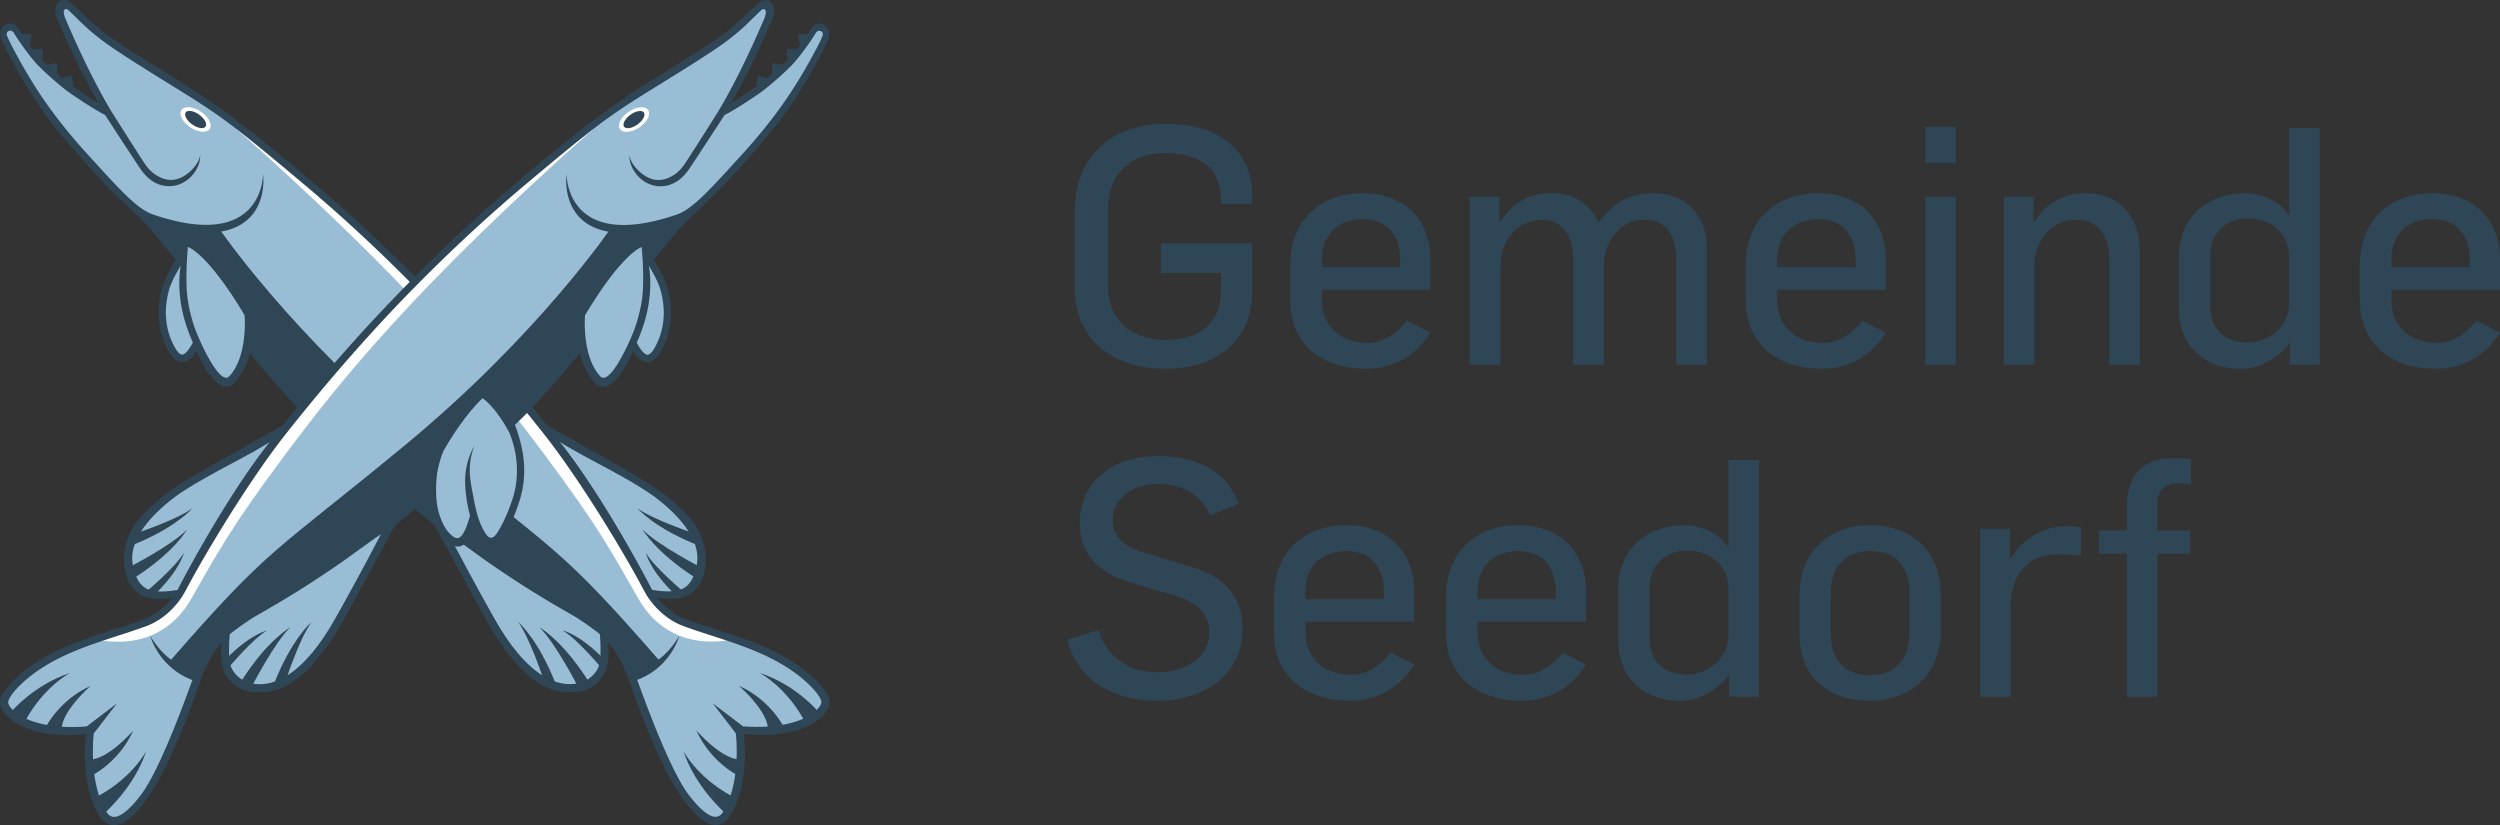 <svg xmlns="http://www.w3.org/2000/svg" viewBox="0 0 7251.22 2393.23"><rect x="0" y="0" width="7251.22" height="2393.23" fill="#333333" stroke="none"/><defs><style>.cls-1{fill:#2f4656;}.cls-2{fill:#98bdd4;}.cls-3{fill:#537a9b;}.cls-4{fill:#efea7a;}.cls-5{fill:#afa456;}.cls-6{fill:#7c723f;}.cls-7{fill:#fff;}</style></defs><g id="Ebene_2" data-name="Ebene 2"><g id="Ebene_9" data-name="Ebene 9"><path class="cls-1" d="M3379.46,1069.72c-144.44,0-261.92-79.93-261.92-232.07V609.43c0-157,110.74-250.37,261.92-250.37,138.67,0,252.3,60.66,252.3,209.92v22.15h-90.52V578.61c0-99.18-70.3-134.81-163.7-134.81-91.48,0-163.71,55.85-163.71,160.81V831.87c0,97.26,68.38,154.07,167.56,154.07,90.52,0,159.85-44.29,159.85-140.59V791.43h-174.3v-85.7h264.82V846.31C3631.76,998.46,3517.17,1069.72,3379.46,1069.72Z"/><path class="cls-1" d="M3963,1069.72c-120.37,0-220.52-63.55-220.52-198.37V769.28c0-136.74,93.41-209,210.89-209,108.82,0,195.48,66.44,195.48,193.55v86.67H3833.93v30.81c0,73.19,51,123.26,132.89,123.26,45.26,0,87.63-28.89,113.63-64.52l68.37,34.67C4105.49,1035.06,4037.12,1069.72,3963,1069.72Zm98.22-316.81c0-67.41-35.63-117.48-108.81-117.48-71.26,0-118.45,45.25-118.45,115.55v24.08h227.26Z"/><path class="cls-1" d="M4862.33,1058.17V752.91c0-74.15-32.74-115.56-93.41-115.56-68.37,0-117.48,60.67-117.48,135.78v285h-88.59V753.87c0-72.22-29.85-116.52-93.41-116.52-54.89,0-117.48,49.11-117.48,132.89v287.93h-88.59V570.91h85.7v72.22H4351c34.67-52,80.89-82.81,147.33-82.81,71.26,0,114.59,34.66,137.7,83.78,0,0,3.86,0,3.86-1,34.66-50.07,83.77-82.81,154.07-82.81,96.29,0,157,65.48,157,159.85v338Z"/><path class="cls-1" d="M5284,1069.72c-120.37,0-220.51-63.55-220.51-198.37V769.28c0-136.74,93.4-209,210.88-209,108.81,0,195.49,66.44,195.49,193.55v86.67H5155v30.81c0,73.19,51,123.26,132.88,123.26,45.26,0,87.63-28.89,113.63-64.52l68.38,34.67C5426.56,1035.06,5358.19,1069.72,5284,1069.72Zm98.23-316.81c0-67.41-35.63-117.48-108.82-117.48C5202.19,635.43,5155,680.68,5155,751v24.08h227.26Z"/><path class="cls-1" d="M5584.45,472.69v-105H5673v105Zm0,585.48V570.91H5673v487.26Z"/><path class="cls-1" d="M6117.9,1058.17V752.91c0-78-38.51-115.56-96.29-115.56-66.44,0-121.33,53.93-121.33,139.63v281.19h-88.59V570.91h86.67v72.22h1.92c33.7-52,81.85-82.81,147.33-82.81,105.92,0,158.89,74.15,158.89,166.59v331.26Z"/><path class="cls-1" d="M6641.71,1058.17v-62.6h-1.92c-29.85,43.34-87.63,74.15-140.59,74.15-105.93,0-179.12-67.41-179.12-175.26V745.21c0-127.11,96.3-184.89,192.6-184.89,50.07,0,100.15,25,124.22,61.63h2.89V371.58h88.59v686.59Zm-1.92-313c0-72.23-58.75-111.71-119.41-111.71-53.92,0-109.78,33.7-109.78,109.78V889.65c0,59.7,37.56,104,108.81,104,56.82,0,120.38-41.41,120.38-115.56Z"/><path class="cls-1" d="M7065.37,1069.72c-120.37,0-220.52-63.55-220.52-198.37V769.28c0-136.74,93.41-209,210.89-209,108.82,0,195.48,66.44,195.48,193.55v86.67H6936.34v30.81c0,73.19,51,123.26,132.89,123.26,45.25,0,87.62-28.89,113.62-64.52l68.37,34.67C7207.89,1035.06,7139.51,1069.72,7065.37,1069.72Zm98.22-316.81c0-67.41-35.63-117.48-108.82-117.48-71.26,0-118.43,45.25-118.43,115.55v24.08h227.25Z"/><path class="cls-1" d="M3355.39,2032.62c-131.93,0-231.11-63.56-260-177.19l90.52-27.92c22.15,72.22,79.92,122.29,171.4,122.29,73.19,0,150.23-35.63,150.23-115.55,0-66.45-51-94.37-116.52-111.7-22.15-5.78-116.52-33.71-137.71-41.41C3186.87,1656.1,3132,1606,3132,1518.4c0-125.19,99.19-195.48,225.33-195.48,109.78,0,198.38,38.52,235,137.7l-81.85,34.67c-30.81-64.52-80.88-91.48-154.07-91.48-65.48,0-129,36.59-129,105,0,53.92,42.37,80.89,97.26,96.3,22.14,6.74,119.4,34.66,143.48,43.33,73.18,25,135.77,74.15,135.77,176.22C3603.83,1956.55,3493.09,2032.62,3355.39,2032.62Z"/><path class="cls-1" d="M3915.78,2032.62c-120.37,0-220.52-63.56-220.52-198.37V1732.17c0-136.73,93.41-209,210.89-209,108.82,0,195.48,66.45,195.48,193.56v86.66H3786.74v30.82c0,73.18,51,123.26,132.89,123.26,45.26,0,87.63-28.89,113.63-64.52l68.37,34.66C4058.3,1998,3989.93,2032.62,3915.78,2032.62ZM4014,1715.8c0-67.4-35.63-117.48-108.81-117.48-71.26,0-118.45,45.26-118.45,115.56V1738H4014Z"/><path class="cls-1" d="M4414.55,2032.62c-120.37,0-220.52-63.56-220.52-198.37V1732.17c0-136.73,93.41-209,210.89-209,108.82,0,195.48,66.45,195.48,193.56v86.66H4285.51v30.82c0,73.18,51,123.26,132.89,123.26,45.26,0,87.63-28.89,113.63-64.52l68.37,34.66C4557.07,1998,4488.69,2032.62,4414.55,2032.62Zm98.22-316.82c0-67.4-35.63-117.48-108.81-117.48-71.26,0-118.45,45.26-118.45,115.56V1738h227.26Z"/><path class="cls-1" d="M5015.39,2021.06v-62.59h-1.93c-29.85,43.33-87.63,74.15-140.58,74.15-105.93,0-179.11-67.41-179.11-175.26V1708.1c0-127.11,96.29-184.89,192.59-184.89,50.07,0,100.14,25,124.22,61.63h2.88V1334.48h88.6v686.58Zm-1.93-313c0-72.22-58.73-111.7-119.4-111.7-53.93,0-109.78,33.7-109.78,109.77v146.38c0,59.7,37.56,104,108.82,104,56.81,0,120.36-41.41,120.36-115.56Z"/><path class="cls-1" d="M5424.61,2032.62c-122.3,0-205.11-69.34-205.11-193.56V1725.44c0-129,91.48-202.23,204.14-202.23,121.34,0,205.11,76.08,205.11,200.3v107.85C5628.75,1960.4,5536.31,2032.62,5424.61,2032.62Zm113.63-313.93c0-71.25-35.63-120.37-113.63-120.37-72.23,0-114.59,44.3-114.59,123.26v115.56c0,71.26,35.63,121.33,113.62,121.33,72.23,0,114.6-44.3,114.6-123.26Z"/><path class="cls-1" d="M5973.45,1608c-15.4,0-42.37,2.89-55.85,7.71-50.08,18.29-85.71,68.37-85.71,139.63v265.77h-88.58V1533.81H5830v86.66h1.91c36.6-59.7,96.3-94.37,160.82-94.37,14.44,0,31.78,2.89,43.34,3.86v81.85C6024.49,1609.88,5978.27,1608,5973.45,1608Z"/><path class="cls-1" d="M6316.24,1401.88c-34.67,0-58.74,19.26-58.74,53.93v82.81h95.33V1606H6257.5v415h-88.59V1606H6088v-67.41h80.89V1476c0-49.11,7.7-147.33,136.73-147.33,16.37,0,33.71,1.92,49.11,2.88v72.23C6342.24,1402.84,6328.75,1401.88,6316.24,1401.88Z"/></g><g id="Ebene_12" data-name="Ebene 12"><path class="cls-2" d="M2322.26,1948.12s46.14,28.59,63,63-4.07,56.74-11.59,60.5-79,56.43-221,46.09c0,0,5.94,161.48-42.18,237.81s-133.71-61.93-133.71-61.93S1854.08,2051.36,1834,1962.33c0,0-30.6-82.77-79.89-116.32,0,0,12,59.84-3,83.48s-68.2,80.77-138,57.55-110.14-71.3-154.46-142-185.41-326.8-185.41-326.8L1154.89,1437s-14.67,133.25-80.72,134.6c0,0-37.77-41.23-45.14-65.84,0,0-8.25,53.4-45.51,62.44S903,1421.15,903,1421.15s-12.18-92.91,21.68-190.73c0,0-119-111.07-206.74-221.91,0,0-38.24,112.22-68.34,97.17s-70.26-91-78.87-114.61c0,0-19.19,60.38-48,48s-57.51-95.14-51.87-138.41,26.53-116.37,49.1-145c0,0-58.82-86.36-98.95-121.14C407,622.22,33.55,265.75,15.68,86.1c0,0,12.22-25.39,32,9.41s107.23,158,257.72,218.21c0,0-130.17-247.94-134.5-275.59s12-30.79,29.51-18.22,81.94,78,121.21,104.52S550.86,263.87,581.9,281.74,839.61,477.38,944.68,573.6s373,337.22,651.57,684c0,0,298.68,160.31,353.23,211.11s105.6,107.47,88.54,165.66-34.75,106.34-144.88,88.38c0,0-1.39,13.66,31.71,43s144.21,74.7,204.64,87.3S2322.26,1948.12,2322.26,1948.12Z"/><path class="cls-1" d="M633.94,660.6s210,310,596.31,629.13,388.22,288.33,686.35,631.06c0,0-46.73,35.45-83.81,29,0,0-36.48-69.4-79.54-111.56-45.1-44.15-235-154.62-380.84-250.44,0,0-158.1-118-200.41-145s-300.38-263.12-328.41-294c-144.47-159.24-339-410.92-420-512.06C423.54,636.67,559.45,679.52,633.94,660.6Z"/><path class="cls-2" d="M763,504.18s-31.54,211-328.1,92c-66.3-26.59-358.1-362.76-380.11-489.08L41.24,83l-30.5,6.61,66,143.8S244.48,474.28,423.54,636.67C423.54,636.67,746,775.07,763,504.18Z"/><ellipse class="cls-3" cx="1069.17" cy="1017.43" rx="14.71" ry="46.71" transform="translate(-406.28 1054.01) rotate(-45)"/><ellipse class="cls-3" cx="1239.13" cy="1145.41" rx="14.97" ry="45.43" transform="translate(-447 1211.68) rotate(-45)"/><ellipse class="cls-3" cx="1461.4" cy="1388.01" rx="17.43" ry="56.2" transform="translate(-553.44 1439.91) rotate(-45)"/><ellipse class="cls-3" cx="1300.05" cy="1291.88" rx="13.51" ry="26.94" transform="translate(-532.72 1297.66) rotate(-45)"/><path class="cls-2" d="M1981.13,1801.4s306.63,78.69,383,188.57c0,0,58.95,43.84,9.57,81.67s-170.24,55.49-221,46.09c0,0,5.94,174.64-42.18,237.81s-104-22.12-104-22.12-110.39-135.93-170.45-373.1C1836,1960.32,1960.32,1939.38,1981.13,1801.4Z"/><path class="cls-2" d="M1893.14,1722.78s151.06,28.59,148.14-115.31c0,0,7.55-84-146.1-179.3s-296.28-180.93-296.28-180.93S1685.83,1333,1893.14,1722.78Z"/><path class="cls-2" d="M1754.11,1842s-58.73-50.38-156.6-101.55-321.91-209.2-321.91-209.2,127,232,208.59,352.34,161,108.88,161,108.88,91.15-13.7,112.06-74.89Z"/><path class="cls-4" d="M1121,1309.23s46.45,108.76,11,212.28-80.46,22.68-80.46,22.68L1029,1505.8s-18.41,59.85-45.51,62.44-74.07-127.92-74.07-127.92-24.69-103.26,8.23-188.86c0,0,30.21-61.21,89-97C1006.66,1154.5,1062.19,1204.83,1121,1309.23Z"/><path class="cls-2" d="M709.17,913.53s23.69,172.86-59.55,192.15c0,0-59.56-28.79-78.87-114.61,0,0-25.34,69.84-57.11,41.74s-68.92-159.08,5.69-281.66c0,0,2.32,19.9,11.61,12.44s14.34-47.24,14.34-47.24S600.32,731.75,709.17,913.53Z"/><path class="cls-2" d="M1916.6,1920.79s35.23,155.64,80.42,243.35c0,0,46.52-26.4,70-124.35l38.67,38.66s-13.48,218-88.41,266.76h0S1863.07,2127.73,1836,1960.32Z"/><path class="cls-2" d="M1321.69,1560.89s136.86,150.35,210.35,210.77,117.24,1.75,117.24,1.75Z"/><path class="cls-2" d="M1635.85,1293s137.59,127.75,195.39,203.83c57.56,75.76-8.28,118.07-8.28,118.07Z"/><path class="cls-5" d="M1029.53,1290.76s91.15,112,39.42,277.53c0,0-40.79-46.57-43.45-69.3C1025.5,1499,1074.6,1381.78,1029.53,1290.76Z"/><path class="cls-2" d="M532.2,777.27S487.12,863,507.59,945.78s53.83,24.68,53.83,24.68S515.89,866.94,532.2,777.27Z"/><path class="cls-2" d="M2067.05,2039.79s109.87,50.3,278.1-63.15l-1.44,6.22s-69.53,94.88-238,95.59h0l-38.67-38.66"/><path class="cls-2" d="M1701.85,1811.36s31.21,177.9-120.31,104.73c-54-26.1-167.62-173.82-282.29-371.2,0,0,46.18,139.7,171.55,323.65s306,158.31,283.31-22.53Z"/><path class="cls-2" d="M1861.84,1674.6S2039,1710,1969.35,1556.77c-24.83-54.63-163.75-175.5-358.41-294.75,0,0,130.43,55.25,311.4,184.89s147.74,292.62-27.09,280.74Z"/><path class="cls-6" d="M1005.66,1155.51S887,1267.28,935,1419.43c44.2,140.17,82.86,85.75,82.86,85.75s-27,122.8-70.81,24S843.17,1269.23,1005.66,1155.51Z"/><path class="cls-2" d="M545.28,716.35s2.75,179.41,71,294.63,92.94-97.45,92.94-97.45,31.74,154.12-53.29,193.64C610.16,1128.42,490.79,842.45,545.28,716.35Z"/><path class="cls-2" d="M2352.17,1970.8s-60.22,104-246.45,107.65c0,0-20.64,230.92-89.11,265.46,0,0,67,86.79,102-4s25.82-222.8,25.82-222.8,188.61,27.33,248.69-74.68C2393.08,2042.44,2407.34,2021.47,2352.17,1970.8Z"/><path class="cls-7" d="M2129.49,1853.07s-180.68,53.11-277.73-116.2c-74.51-130-111.83-203.13-271.46-416.95-160.62-215.15-379.53-490.08-907.6-957.56,0,0,487.17,358.86,815.74,758.6,248.22,302,256.67,347.74,396.8,593.92C1885.24,1714.88,1911.63,1815.09,2129.49,1853.07Z"/><path class="cls-2" d="M192.27,9.1c67.6,187.17,206.16,412.67,250.6,463.69,15,17.19,34.18,30.59,50.78,31.9,60.62,4.79,86.44-57.53,86.44-57.53s8.51,52-79.9,82.07c-11.66,4-47.56,2-79.95-38.09,0,0-222.46-352.76-249.37-453Z"/><path class="cls-1" d="M1434.19,1839.51c15.4,23.82,44.23,67,81.23,103.52,71.26,70.4,128.14,67.17,162,62.83,42.36-5.43,77.51-36.78,85.11-80.62,5.22-30.1,1.14-60.6,1.14-60.6,36,36.11,59.2,103.93,59.2,103.93,27.23,77.06,91,257.52,158.91,350.58,35.8,49.06,68.29,75.7,96.54,73.6,22.68-1.68,36.66-22.15,38.61-25.55,25.87-40.56,40.46-95.4,43.37-163,1.42-33.19-1.84-59.6-3.31-75,91,9.54,149.68-7.44,182.58-21.86,38.39-16.83,64.55-45.29,66.62-68.12,2.89-31.79-55-81.15-66.36-90.44-80.34-65.74-181.62-96.71-269.73-125.28-28.35-9.2-55.13-17.88-80.82-27.4-39.83-14.75-67.87-43.68-82.86-62.57,17.11,4,44.75,4.2,62.53,1.44,38.49-6,70.92-36.8,76.69-93.36,4.25-41.76-4-66.94-14.7-91.77-12.43-28.79-30.26-50.55-56.78-75.37-44.24-41.39-82.4-65.45-86-67.65-113.94-69.93-286.28-163.27-302.64-174.11a5118.4,5118.4,0,0,0-370.07-417.87C1110.7,708.68,1002.87,608.89,895,518.23,711.05,363.74,650,321.55,592.62,282.47,501.08,220.06,346.37,132.07,295,88.85s-38.4-33.43-55.7-49.77c-8.5-8-15.84-15-20.95-19.44l-2.67-2.35C201.59,4.93,189.44-5.75,174,3.49c-14.33,8.59-17.78,30.92-7.94,50.95,3.22,7.85,56,135.56,119.76,244.15-19-11.44-41.82-26.12-66-42.48-31.77-21.53-86.54-68.23-104-88.63S76.69,122,58.63,91.43C45.93,70,34.57,64.56,21,69.63,5.8,75.28-6.43,90.65,6.48,119.47c23,51.25,59,114,102.69,180.69,36.42,55.54,78.14,103.23,133.28,166,81.43,92.68,148.41,151.48,169.47,171.9s67.94,79.1,97.72,115.24c-7.55,12.64-29.58,46.84-39.28,81.32-18.12,64.32-12.27,126.81,16.91,180.74,4,7.39,9.23,16,16,22.7s15.08,11.67,25.18,11.51c14.65-.24,28.24-8.88,42-31.16,58.76,132.32,98.93,102.06,106.5,95.27,11.63-10.45,38.12-46.11,47.09-89.81C824.43,1143.43,867.7,1189,912.65,1232.05c-29.79,78.83-35.23,146.67-14.49,216,18.83,62.93,43.72,104.61,58.26,122.8,17.34,21.7,36.66,16.06,52-2.06,11-13,15.41-22.09,22.11-39.61,16.5,43.69,32.48,54.71,45.2,55.7,23.11,1.79,44.55-24.9,52.07-35,14.63-19.66,31.52-69.56,32.93-106.2,27.88,19.52,99.44,79.31,99.44,79.31C1331.51,1652.72,1409.59,1801.47,1434.19,1839.51ZM1891.42,1711c-18.64-37.08-144.13-274-267.36-429.25,59.12,38.67,174.4,92.51,251.11,143.06,1.77,1,167.32,105.47,145.71,213.88-9.9,49.63-29.44,68.77-56.35,74C1933.92,1718.63,1905.36,1712.5,1891.42,1711Zm-590.1-162c41,28.2,86.66,62.3,114.38,81.61,141.49,98.55,240.34,150,259.58,162.54,23.57,15.29,48.14,33.11,64.51,46.21,1.64,15.53,3.45,58.74.41,79.51-4.7,32.14-34.44,62.71-80.84,65.17-107.08,5.68-188.7-131.46-204.13-154.43S1358.54,1659.39,1301.32,1548.92ZM524,770.58l-2,15.16a337.58,337.58,0,0,0-1.69,47.89c1.32,39,9,79,22.91,119.07q7,20.32,16.24,40.66c-16.49,31.46-27.32,35.14-31.31,35.2-4.42.07-11.88-3.89-22.33-23.21a203.72,203.72,0,0,1-24.5-87.48C480,893,483.08,867.14,490.38,841,498,813.74,516.66,783.77,524,770.58ZM40.8,96.4c5.78,10.35,35.82,55.35,63.81,87,18.57,20.38,70.64,67.8,103.5,90.07,41.47,28.1,74.66,48.92,97,60.21,14.07,22.24,88.53,136.35,103.58,158a141.6,141.6,0,0,0,16.1,19.41C450.06,536.33,476.63,541,496,539.75c54.59-3.38,88.84-57.79,84.14-92.59,2.89,21.42-38.19,75.16-84.43,74.64-26.42-.29-54.5-16.54-73.72-44.14-16.1-23.12-98.57-154-99.39-155.42C251.69,203.73,189.47,53.41,188.83,51.83c0,0-8.42-19.78-.56-24.66,3.68-2.28,7.8-.43,12.7,4.38,55.15,54.13,57.58,55.8,86.06,78.53,59.32,47.35,222.26,143.06,294.82,190.42s120.84,83.6,300,234.17c107.37,90.22,214.64,189.53,318.89,295.17,130.27,132,255.42,275.78,373.32,424.5,118.76,149.43,256.48,385.76,290.88,453.26l10.48,18.33c1.49,2.61,37.32,64.22,106.51,89.84,26.09,9.66,53.07,18.41,81.64,27.67,90.56,29.38,184.2,59.75,261.48,123,15.36,12.56,30.14,27,40.56,39.74,16.38,19.94,17,28.87,16.77,31.13-.92,10.14-16.1,31.28-54.14,47.95-32.16,14.1-90.14,29.11-183.64,20.56l-13.22-1.22,1.87,13.15c.21,1.48,20.28,148.79-37.07,238.41l-.44.75c-.55,1-6.7,11.31-19.29,12.11-11.55.73-35.64-7.4-77.77-62.23-52-67.65-118.6-247.1-150.45-334.7,98-37,122-127.51,122-127.51-64.19,105.11-134.46,92.8-134.46,92.8a323.29,323.29,0,0,0-37.92-59.95c-21.4-26.55-50.8-64.53-109.95-99.49s-124.44-70.63-258.48-165.09c-38.72-27.29-97.51-69.64-155.38-109.2-35.86-24.51-79.89-62.84-110.6-84.56-.36-21.66-8.73-65-42.5-109.84,27,53.32,19.53,137.09,19.53,137.09s-2.32,54.34-32.61,94.47c0,0-9.36,11.43-19,17.2-11,6.56-26.83,6.19-45.88-63.14a395.29,395.29,0,0,0,12.63-69.07c3.75-39,3.28-81.55-26.07-135,20.4,50.79,15.12,90.57,7.22,132.48-9.28,49.22-16.57,90.36-39.33,124.74-10.08,15.22-19.23,12.93-26.15,6-10-10-34.64-53.07-53.06-112.19-15.9-51-17.29-117.19,10-185.39v0h0c.23-.58,33.53-68.38,79.47-102.87-45.1,22.65-70.17,42.86-84.82,63.54-36.21-35.64-132.12-136.69-195.49-218.77,0,0,2-36.61-17.92-85,0,0,10.42,118.72-44.17,177.85C636.78,1122,574.53,981,563,945.82c-12.56-38.27-20.51-76.05-21.77-112.9-2.11-62.18,3.91-116.21,4.07-116.57a134.15,134.15,0,0,0-12,34.74c-20.93-25.26-59.54-73.34-81.12-99C798.8,750.73,763,504.18,763,504.18s3.45,228.44-319.78,117.71c-47.7-16.35-103.29-80.49-185.13-169.8C140.91,324.25,85.4,228.91,40,144c0,0-13.78-25-19.55-40.46C15.59,90.53,32.73,82,40.8,96.4Z"/><polygon class="cls-1" points="2154.86 2106.65 2067.05 2039.79 2134.35 2127.16 2154.86 2106.65"/><path class="cls-1" d="M2014.16,1547.15s-115.13-37.24-165.25-72.71c0,0,48.91,58.32,182.67,109.9Z"/><path class="cls-1" d="M2031.85,1644.91s-125.48-64.53-167.8-109c0,0,36.72,66.67,158,143.13Z"/><path class="cls-1" d="M1983.81,1717.25s-88-73.33-110.68-114.18c0,0,10.15,50.51,89,125.43Z"/><path class="cls-1" d="M1575.89,1969.62s-37.24-115.13-72.71-165.25c0,0,58.32,48.91,109.9,182.67Z"/><path class="cls-1" d="M1674.65,1988.31s-65.53-126.48-110-168.8c0,0,66.67,36.71,143.13,158Z"/><path class="cls-1" d="M1746,1939.27s-73.32-88-114.18-110.68c0,0,50.51,10.15,125.43,89Z"/><path class="cls-1" d="M2371.89,2062.33s-64-76.19-168.42-110.57c0,0,75.44,39.09,129.67,138.92Z"/><path class="cls-1" d="M2272.41,2107.07s-38.24-77.12-129-117.81c0,0,81,69.84,83.86,123.13A45.76,45.76,0,0,0,2272.41,2107.07Z"/><path class="cls-1" d="M2101.76,2356.73s-85-73.56-119.33-178c0,0,39.08,75.44,138.91,129.66Z"/><path class="cls-1" d="M2137.73,2247.67s-77.12-38.24-117.81-129c0,0,69.84,81,123.13,83.87A45.73,45.73,0,0,1,2137.73,2247.67Z"/><path class="cls-1" d="M212.33,255.55l-3.2-30.92a5.48,5.48,0,0,0-6.93-4.71l-27.08,7.57Z"/><path class="cls-1" d="M166.78,219.5l-.7-31.09a5.41,5.41,0,0,0-6.48-5.23L132,188.49Z"/><path class="cls-1" d="M122,178.4l2.76-31a5.47,5.47,0,0,0-5.9-5.93l-28,2.26Z"/><path class="cls-1" d="M85.31,135.37l5.43-30.62a5.48,5.48,0,0,0-5.35-6.43l-28.14-.16Z"/><ellipse class="cls-7" cx="567.26" cy="346.54" rx="27.42" ry="49.35" transform="translate(-35.88 626) rotate(-56.28)"/><ellipse class="cls-1" cx="567.39" cy="346.63" rx="17.4" ry="35.37" transform="translate(-45 605.59) rotate(-54.34)"/><path class="cls-2" d="M84,1948.48s-46.14,28.59-63,63,4.07,56.74,11.6,60.5,79,56.44,221,46.09c0,0-5.94,161.48,42.18,237.82S429.51,2294,429.51,2294s122.68-242.26,142.76-331.29c0,0,30.6-82.76,79.89-116.32,0,0-12,59.84,3,83.48s68.21,80.77,138,57.55,110.13-71.3,154.45-142,185.42-326.79,185.42-326.79l118.31-81.25s14.68,133.26,80.72,134.61c0,0,37.77-41.24,45.15-65.84,0,0,8.25,53.39,45.51,62.44s80.5-147.09,80.5-147.09,12.18-92.92-21.68-190.74c0,0,119-111.07,206.74-221.91,0,0,38.24,112.22,68.34,97.17s70.26-90.95,78.86-114.61c0,0,19.2,60.38,48,48S1941,944.26,1935.36,901s-26.54-116.37-49.1-145c0,0,58.81-86.36,99-121.14,14.1-12.23,387.51-368.71,405.38-548.35,0,0-12.23-25.4-32,9.4s-107.22,158-257.71,218.21c0,0,130.16-247.94,134.5-275.58s-12-30.8-29.51-18.22-81.95,77.94-121.22,104.51-229.26,139.44-260.3,157.31S1566.66,477.75,1461.59,574s-373,337.23-651.57,684c0,0-298.68,160.31-353.24,211.1s-105.59,107.48-88.54,165.67S403,1741.1,513.13,1723.14c0,0,1.39,13.66-31.71,43s-144.21,74.7-204.64,87.3S84,1948.48,84,1948.48Z"/><path class="cls-1" d="M1772.33,661s-210,310-596.31,629.12-388.23,288.33-686.35,631.06c0,0,46.72,35.45,83.81,29,0,0,36.48-69.39,79.54-111.55,45.09-44.16,235-154.63,380.84-250.44,0,0,158.1-117.95,200.4-145s300.39-263.11,328.42-294c144.46-159.23,339-410.92,420.05-512.06C1982.73,637,1846.81,679.89,1772.33,661Z"/><path class="cls-2" d="M1643.31,504.55s31.54,211,328.1,92c66.3-26.59,358.09-362.76,380.11-489.08L2365,83.39,2395.52,90l-66,143.8S2161.78,474.65,1982.73,637C1982.73,637,1660.24,775.43,1643.31,504.55Z"/><path class="cls-2" d="M425.14,1801.77s-306.64,78.68-383,188.57c0,0-58.95,43.83-9.57,81.66s170.24,55.5,221,46.09c0,0-5.94,174.65,42.18,237.82s104-22.13,104-22.13,110.39-135.92,170.44-373.09C570.26,1960.69,446,1939.75,425.14,1801.77Z"/><path class="cls-2" d="M513.13,1723.14S362.07,1751.74,365,1607.83c0,0-7.54-84,146.11-179.29S807.36,1247.6,807.36,1247.6,720.43,1333.37,513.13,1723.14Z"/><path class="cls-2" d="M652.16,1842.37s58.73-50.39,156.6-101.55,321.91-209.2,321.91-209.2-127.05,232-208.59,352.34-161,108.88-161,108.88S669.94,1979.14,649,1918Z"/><path class="cls-2" d="M1285.32,1309.59s-46.46,108.77-11,212.29,80.47,22.68,80.47,22.68l22.47-38.39s18.41,59.84,45.51,62.44,74.07-127.92,74.07-127.92,24.69-103.27-8.23-188.86c0,0-30.22-61.22-89-97C1399.6,1154.87,1344.08,1205.19,1285.32,1309.59Z"/><path class="cls-2" d="M1697.09,913.89s-23.68,172.87,59.56,192.15c0,0,59.55-28.79,78.86-114.61,0,0,25.35,69.85,57.12,41.74s68.92-159.08-5.69-281.65c0,0-2.33,19.89-11.62,12.44S1861,716.71,1861,716.71,1806,732.11,1697.09,913.89Z"/><path class="cls-2" d="M489.67,1921.15s-35.23,155.64-80.43,243.35c0,0-46.51-26.4-70-124.35l-38.66,38.67s13.47,218,88.41,266.75h0s154.24-217.48,181.3-384.88Z"/><path class="cls-2" d="M1084.58,1561.26S947.72,1711.6,874.23,1772,757,1773.77,757,1773.77Z"/><path class="cls-2" d="M770.41,1293.41S632.83,1421.15,575,1497.24c-57.56,75.76,8.28,118.06,8.28,118.06Z"/><path class="cls-2" d="M1376.73,1291.12s-91.15,112-39.41,277.54c0,0,40.78-46.57,43.45-69.31C1380.77,1499.35,1331.66,1382.14,1376.73,1291.12Z"/><path class="cls-2" d="M1874.07,777.63s45.08,85.73,24.6,168.51-53.83,24.68-53.83,24.68S1890.38,867.31,1874.07,777.63Z"/><path class="cls-2" d="M339.21,2040.15S229.35,2090.45,61.12,1977l1.44,6.22s69.52,94.88,238,95.59h0l38.66-38.67"/><path class="cls-2" d="M704.41,1811.73s-31.21,177.89,120.31,104.72c54-26.09,167.62-173.81,282.29-371.2,0,0-46.17,139.7-171.55,323.65s-306,158.32-283.3-22.53Z"/><path class="cls-2" d="M544.43,1675s-177.12,35.35-107.51-117.83c24.83-54.64,163.75-175.5,358.4-294.76,0,0-130.43,55.25-311.4,184.89S336.19,1739.89,511,1728Z"/><path class="cls-2" d="M1400.61,1155.87s118.66,111.78,70.69,263.92c-44.2,140.18-82.86,85.75-82.86,85.75s27,122.81,70.8,24S1563.09,1269.59,1400.61,1155.87Z"/><path class="cls-2" d="M1861,716.71s-2.76,179.42-71,294.63-93-97.45-93-97.45-31.74,154.13,53.29,193.65C1796.1,1128.79,1915.48,842.81,1861,716.71Z"/><path class="cls-2" d="M54.1,1971.16s60.21,104,246.45,107.66c0,0,20.64,230.91,89.11,265.46,0,0-67,86.78-102-4s-25.82-222.81-25.82-222.81S73.26,2144.81,13.19,2042.8C13.19,2042.8-1.08,2021.84,54.1,1971.16Z"/><path class="cls-7" d="M276.78,1853.44s180.68,53.11,277.73-116.21c74.5-130,111.83-203.12,271.45-416.94,160.62-215.16,379.54-490.08,907.61-957.56,0,0-487.18,358.85-815.75,758.59-248.22,302-256.67,347.74-396.79,593.92C521,1715.24,494.63,1815.46,276.78,1853.44Z"/><path class="cls-2" d="M2214,9.46c-67.59,187.17-206.15,412.67-250.59,463.7-15,17.18-34.19,30.59-50.79,31.9-60.61,4.78-86.43-57.54-86.43-57.54s-8.51,52,79.9,82.07c11.66,4,47.56,2,80-38.09,0,0,222.46-352.75,249.37-453Z"/><path class="cls-1" d="M1146.08,1523.33s71.56-59.79,99.43-79.3c1.41,36.64,18.3,86.54,32.93,106.2,7.53,10.11,29,36.8,52.07,35,12.72-1,28.71-12,45.2-55.7,6.71,17.53,11.12,26.63,22.12,39.62,15.36,18.12,34.67,23.76,52,2.06,14.54-18.2,39.42-59.87,58.25-122.8,20.74-69.33,15.3-137.17-14.49-216,45-43,88.23-88.61,188.62-208.19,9,43.7,35.46,79.36,47.1,89.81,7.56,6.79,47.74,37,106.49-95.27,13.8,22.29,27.38,30.93,42,31.16,10.09.17,18.4-4.72,25.18-11.5s12-15.32,16-22.71c29.18-53.92,35-116.42,16.91-180.74-9.71-34.47-31.73-68.68-39.28-81.31,29.78-36.15,76.65-94.82,97.71-115.24s88-79.22,169.47-171.91c55.14-62.76,96.87-110.45,133.28-166,43.73-66.68,79.74-129.43,102.69-180.69,12.91-28.82.69-44.18-14.47-49.83-13.62-5.08-25,.32-37.67,21.79-18.06,30.55-39.73,55.66-57.23,76.06s-72.28,67.1-104,88.62c-24.14,16.37-47,31-66,42.49,63.78-108.6,116.54-236.31,119.76-244.15,9.84-20,6.39-42.36-7.93-51-15.4-9.24-27.55,1.44-41.62,13.81L2187.93,20c-5.11,4.47-12.45,11.41-20.95,19.44-17.29,16.34-4.31,6.55-55.7,49.77s-206.1,131.22-297.64,193.62c-57.33,39.09-118.42,81.27-302.33,235.77C1403.4,609.25,1295.56,709,1190.83,815.18a5114.85,5114.85,0,0,0-370.07,417.87c-16.37,10.84-188.7,104.18-302.64,174.11-3.59,2.2-41.74,26.25-86,67.65-26.52,24.81-44.35,46.58-56.78,75.36-10.73,24.83-19,50-14.7,91.78,5.76,56.55,38.2,87.38,76.68,93.36,17.78,2.76,45.43,2.55,62.54-1.44-15,18.88-43,47.82-82.86,62.57-25.69,9.51-52.47,18.2-80.83,27.39-88.1,28.58-189.38,59.55-269.72,125.28C55.11,1958.4-2.79,2007.76.1,2039.56c2.08,22.83,28.23,51.29,66.63,68.12,32.9,14.42,91.61,31.4,182.58,21.86-1.47,15.42-4.73,41.83-3.31,75,2.9,67.6,17.49,122.43,43.37,163,1.94,3.4,15.92,23.87,38.6,25.55,28.26,2.1,60.74-24.55,96.55-73.6,67.92-93.06,131.68-273.52,158.91-350.58,0,0,23.15-67.82,59.19-103.94,0,0-4.07,30.51,1.15,60.61,7.59,43.84,42.74,75.18,85.11,80.62,33.82,4.34,90.7,7.57,162-62.83,37-36.55,65.82-79.7,81.23-103.53C996.67,1801.84,1074.75,1653.08,1146.08,1523.33ZM441.74,1713c-26.91-5.25-46.46-24.38-56.35-74-21.62-108.4,143.93-212.89,145.71-213.87,76.7-50.55,192-104.39,251.11-143.07C659,1437.27,533.49,1674.25,514.84,1711.32,500.9,1712.87,472.35,1719,441.74,1713ZM951,1829.89c-15.43,23-97.06,160.12-204.14,154.44-46.39-2.46-76.13-33-80.84-65.18-3-20.77-1.23-64,.42-79.51,16.37-13.1,40.94-30.92,64.5-46.21,19.24-12.49,118.1-64,259.59-162.54,27.71-19.3,73.37-53.4,114.38-81.6C1047.73,1659.76,966.47,1806.92,951,1829.89Zm964.84-988.56c7.31,26.18,10.38,52,9.14,76.9a203.57,203.57,0,0,1-24.49,87.49c-10.45,19.31-17.91,23.28-22.33,23.21-4-.07-14.82-3.75-31.31-35.21q9.16-20.31,16.24-40.66C1877,913,1884.71,873,1886,834a339,339,0,0,0-1.69-47.89l-2-15.17C1889.61,784.13,1908.29,814.11,1915.88,841.33Zm469.92-737.4c-5.77,15.44-19.56,40.46-19.56,40.46-45.37,84.88-100.89,180.22-218,308.06-81.84,89.31-137.43,153.46-185.14,169.8-323.23,110.74-319.77-117.7-319.77-117.7s-35.85,246.54,310.84,147.9c-21.59,25.66-60.2,73.75-81.13,99a134.54,134.54,0,0,0-12-34.74c.16.37,6.18,54.39,4.06,116.57-1.25,36.86-9.2,74.63-21.77,112.9-11.55,35.21-73.8,176.13-102.28,145.28-54.58-59.13-44.16-177.85-44.16-177.85-19.94,48.42-17.92,85-17.92,85-63.38,82.07-159.28,183.12-195.49,218.76-14.65-20.68-39.72-40.88-84.83-63.53,46,34.49,79.25,102.29,79.48,102.87h0v0c27.25,68.2,25.87,134.34,10,185.39-18.42,59.12-43.09,102.23-53,112.19-6.92,6.92-16.07,9.22-26.15-6-22.77-34.38-30.06-75.52-39.33-124.74-7.9-41.91-13.18-81.69,7.21-132.49-29.35,53.48-29.82,96-26.06,135a395.82,395.82,0,0,0,12.62,69.08c-19,69.33-34.89,69.69-45.88,63.13-9.65-5.76-19-17.19-19-17.19-30.3-40.14-32.62-94.47-32.62-94.47s-7.46-83.78,19.54-137.1c-33.77,44.87-42.15,88.19-42.5,109.84-30.72,21.72-74.74,60-110.6,84.56-57.88,39.56-116.67,81.91-155.39,109.2-134,94.47-199.33,130.14-258.48,165.1s-88.54,72.94-110,99.49a323.29,323.29,0,0,0-37.91,59.94S500.22,1950,436,1844.92c0,0,24,90.55,122,127.51-31.84,87.6-98.46,267.06-150.44,334.71-42.13,54.82-66.22,63-77.77,62.22-12.59-.8-18.74-11.13-19.3-12.11l-.44-.75c-57.35-89.61-37.27-236.93-37.07-238.4l1.88-13.15-13.23,1.21c-93.5,8.56-151.47-6.45-183.64-20.55-38-16.67-53.22-37.81-54.14-48-.2-2.27.4-11.2,16.77-31.14,10.42-12.69,25.2-27.17,40.56-39.74,77.29-63.23,170.93-93.6,261.49-123,28.56-9.27,55.54-18,81.64-27.68,69.19-25.62,105-87.22,106.5-89.83L541.29,1708c34.41-67.49,172.13-303.82,290.88-453.25C950.08,1106,1075.22,962.24,1205.5,830.21,1309.74,724.56,1417,625.26,1524.39,535c179.18-150.57,227.47-186.82,300-234.18s235.5-143.07,294.82-190.41c28.48-22.73,30.91-24.4,86.06-78.54,4.9-4.81,9-6.66,12.7-4.37,7.85,4.88-.56,24.66-.56,24.66-.65,1.58-62.87,151.89-133.72,270.4-.83,1.38-83.29,132.3-99.4,155.43-19.22,27.6-47.29,43.84-73.71,44.14-46.24.51-87.33-53.22-84.43-74.65-4.7,34.81,29.54,89.21,84.13,92.6,19.33,1.2,45.89-3.43,71.13-28.67A142.48,142.48,0,0,0,1997.55,492c15-21.61,89.51-135.72,103.58-158,22.36-11.29,55.56-32.1,97-60.2,32.87-22.28,84.93-69.69,103.51-90.08,28-31.67,58-76.67,63.81-87C2373.53,82.34,2390.68,90.9,2385.8,103.93Z"/><polygon class="cls-1" points="251.41 2107.01 339.21 2040.15 271.92 2127.52 251.41 2107.01"/><path class="cls-1" d="M392.11,1547.52s115.13-37.24,165.25-72.71c0,0-48.91,58.31-182.67,109.89Z"/><path class="cls-1" d="M374.42,1645.27s125.47-64.53,167.8-109c0,0-36.72,66.67-158,143.13Z"/><path class="cls-1" d="M422.46,1717.61s88-73.32,110.68-114.18c0,0-10.15,50.51-89,125.43Z"/><path class="cls-1" d="M830.37,1970s37.24-115.13,72.71-165.25c0,0-58.31,48.91-109.89,182.67Z"/><path class="cls-1" d="M731.61,1988.67s65.54-126.47,110-168.8c0,0-66.67,36.72-143.13,158Z"/><path class="cls-1" d="M660.28,1939.63s73.32-88,114.18-110.68c0,0-50.51,10.15-125.43,89Z"/><path class="cls-1" d="M34.37,2062.69s64-76.18,168.42-110.56c0,0-75.43,39.08-129.66,138.91Z"/><path class="cls-1" d="M133.85,2107.43s38.25-77.12,129-117.81c0,0-81,69.84-83.87,123.13A45.73,45.73,0,0,1,133.85,2107.43Z"/><path class="cls-1" d="M304.51,2357.09s84.95-73.56,119.33-178c0,0-39.08,75.44-138.92,129.67Z"/><path class="cls-1" d="M268.53,2248s77.12-38.24,117.81-129c0,0-69.84,81-123.12,83.86A45.75,45.75,0,0,0,268.53,2248Z"/><path class="cls-1" d="M2193.93,255.91l3.2-30.92a5.48,5.48,0,0,1,6.93-4.7l27.09,7.57Z"/><path class="cls-1" d="M2239.49,219.87l.69-31.1a5.43,5.43,0,0,1,6.49-5.23l27.61,5.32Z"/><path class="cls-1" d="M2284.27,178.76l-2.75-31a5.45,5.45,0,0,1,5.9-5.92l28,2.25Z"/><path class="cls-1" d="M2321,135.74l-5.43-30.62a5.47,5.47,0,0,1,5.34-6.43l28.14-.17Z"/><ellipse class="cls-7" cx="1839.01" cy="346.9" rx="49.35" ry="27.42" transform="translate(116.8 1079.23) rotate(-33.72)"/><ellipse class="cls-1" cx="1838.88" cy="347" rx="35.37" ry="17.4" transform="translate(142.47 1136.98) rotate(-35.66)"/></g></g></svg>